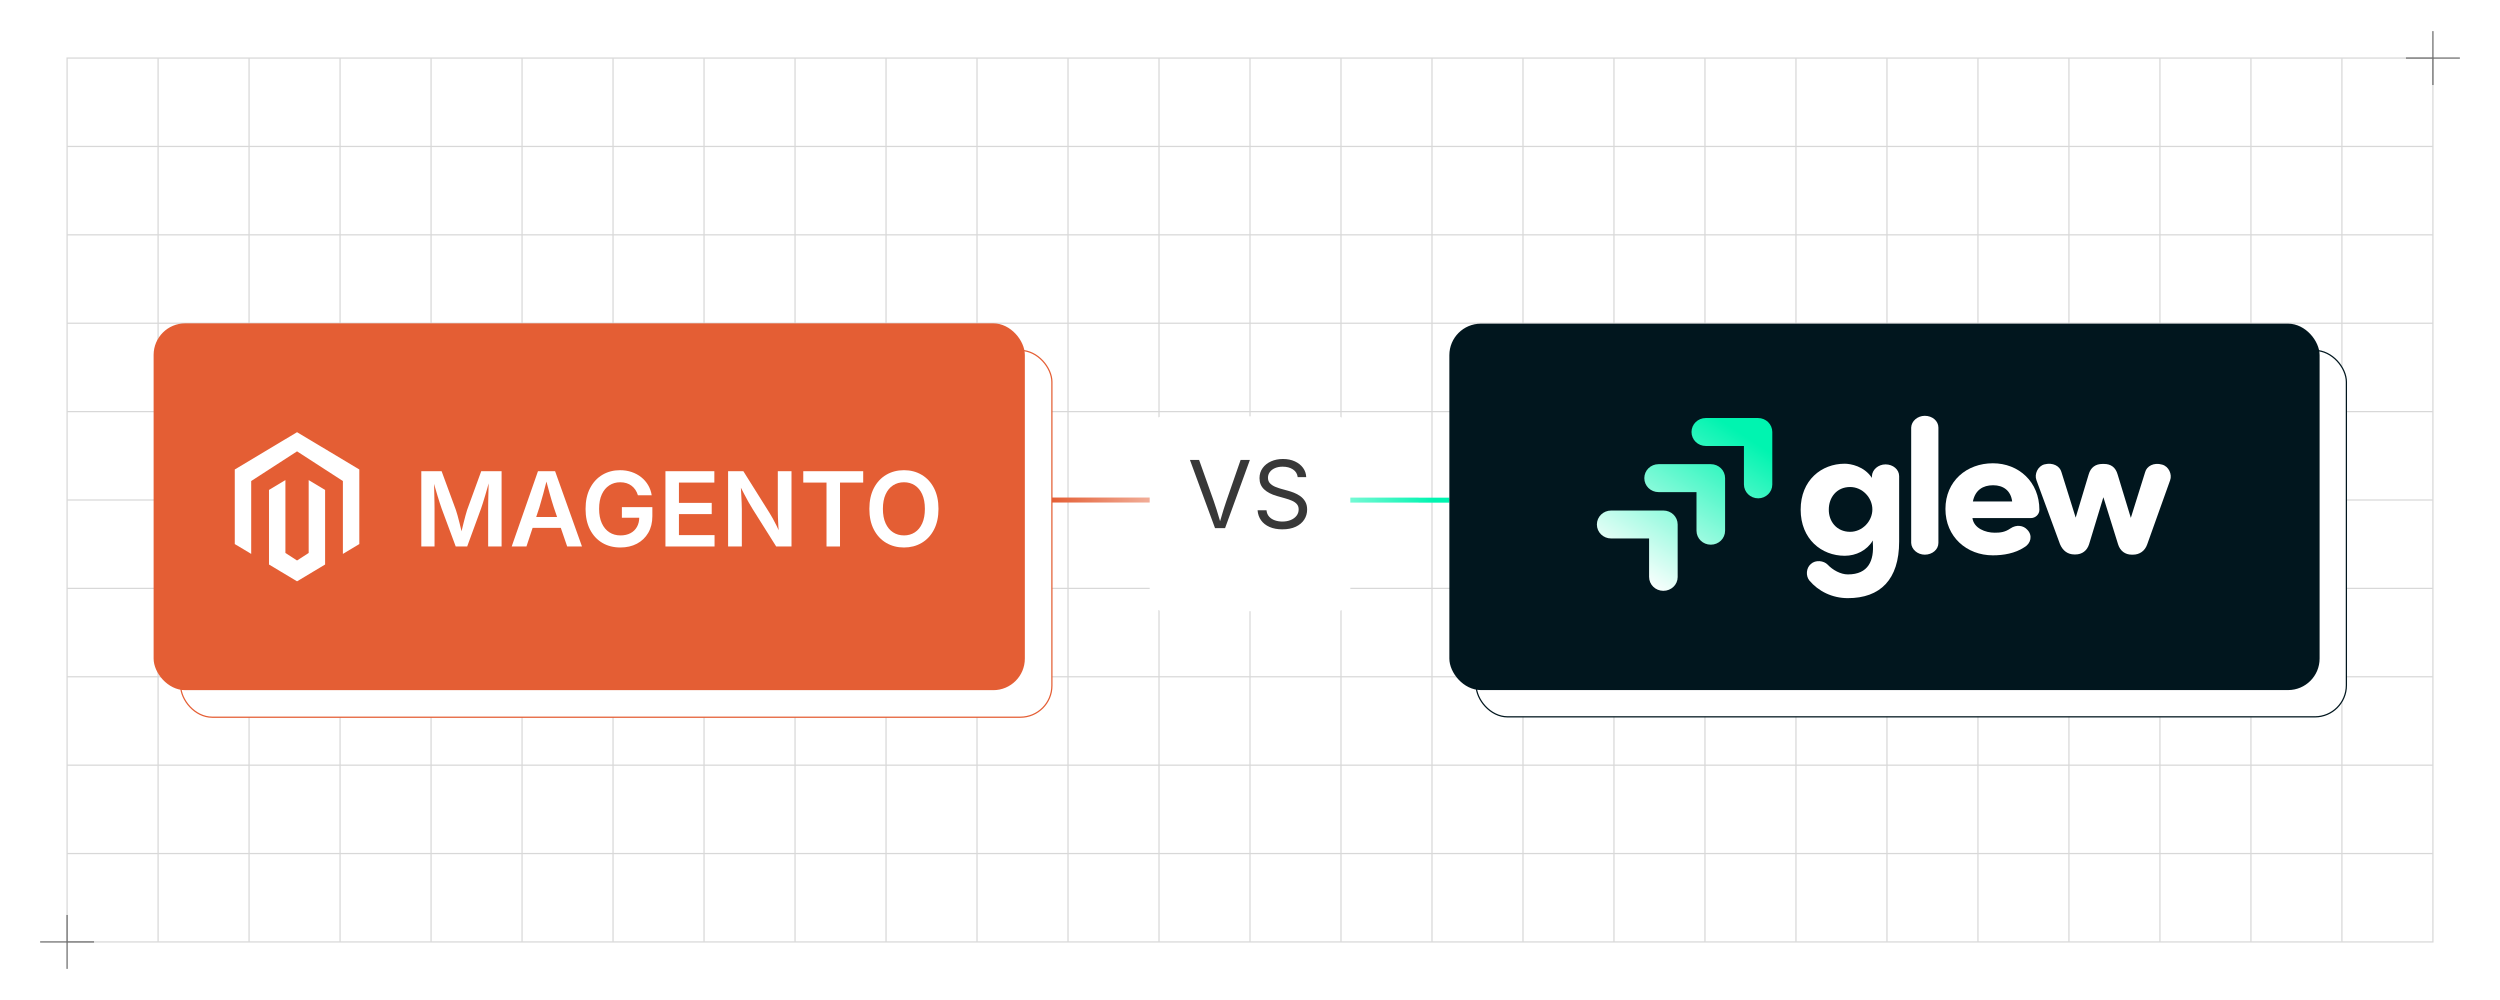 <?xml version="1.0" encoding="UTF-8"?><svg id="Layer_1" xmlns="http://www.w3.org/2000/svg" xmlns:xlink="http://www.w3.org/1999/xlink" viewBox="0 0 1000 400"><defs><linearGradient id="linear-gradient" x1="420.758" y1="200.029" x2="579.741" y2="200.029" gradientUnits="userSpaceOnUse"><stop offset="0" stop-color="#e45e34"/><stop offset=".5" stop-color="#fff"/><stop offset=".961" stop-color="#00f4b0"/></linearGradient><filter id="drop-shadow-1" filterUnits="userSpaceOnUse"><feOffset dx="0" dy="8.112"/><feGaussianBlur result="blur" stdDeviation="6.489"/><feFlood flood-color="#333" flood-opacity=".09"/><feComposite in2="blur" operator="in"/><feComposite in="SourceGraphic"/></filter><filter id="drop-shadow-2" filterUnits="userSpaceOnUse"><feOffset dx="0" dy="8.103"/><feGaussianBlur result="blur-2" stdDeviation="6.482"/><feFlood flood-color="#333" flood-opacity=".09"/><feComposite in2="blur-2" operator="in"/><feComposite in="SourceGraphic"/></filter><linearGradient id="linear-gradient-2" x1="658.728" y1="-619.517" x2="698.372" y2="-558.683" gradientTransform="translate(0 -392.11) scale(1 -1)" gradientUnits="userSpaceOnUse"><stop offset="0" stop-color="#fff"/><stop offset="1" stop-color="#00f4b0"/></linearGradient><linearGradient id="linear-gradient-3" x1="653.932" y1="-616.391" x2="693.576" y2="-555.558" xlink:href="#linear-gradient-2"/><linearGradient id="linear-gradient-4" x1="649.084" y1="-613.232" x2="688.728" y2="-552.398" xlink:href="#linear-gradient-2"/><filter id="drop-shadow-3" filterUnits="userSpaceOnUse"><feOffset dx="0" dy="5.512"/><feGaussianBlur result="blur-3" stdDeviation="4.41"/><feFlood flood-color="#333" flood-opacity=".09"/><feComposite in2="blur-3" operator="in"/><feComposite in="SourceGraphic"/></filter></defs><rect x="26.835" y="23.229" width="946.33" height="353.542" fill="none" stroke="#d8d8d8" stroke-miterlimit="10" stroke-width=".5"/><line x1="26.835" y1="341.417" x2="973.165" y2="341.417" fill="none" stroke="#d8d8d8" stroke-miterlimit="10" stroke-width=".5"/><line x1="26.835" y1="306.062" x2="973.165" y2="306.062" fill="none" stroke="#d8d8d8" stroke-miterlimit="10" stroke-width=".5"/><line x1="26.835" y1="270.708" x2="973.165" y2="270.708" fill="none" stroke="#d8d8d8" stroke-miterlimit="10" stroke-width=".5"/><line x1="26.835" y1="235.354" x2="973.165" y2="235.354" fill="none" stroke="#d8d8d8" stroke-miterlimit="10" stroke-width=".5"/><line x1="26.835" y1="200" x2="973.165" y2="200" fill="none" stroke="#d8d8d8" stroke-miterlimit="10" stroke-width=".5"/><line x1="26.835" y1="164.646" x2="973.165" y2="164.646" fill="none" stroke="#d8d8d8" stroke-miterlimit="10" stroke-width=".5"/><line x1="26.835" y1="129.292" x2="973.165" y2="129.292" fill="none" stroke="#d8d8d8" stroke-miterlimit="10" stroke-width=".5"/><line x1="26.835" y1="93.938" x2="973.165" y2="93.938" fill="none" stroke="#d8d8d8" stroke-miterlimit="10" stroke-width=".5"/><line x1="26.835" y1="58.583" x2="973.165" y2="58.583" fill="none" stroke="#d8d8d8" stroke-miterlimit="10" stroke-width=".5"/><line x1="936.768" y1="23.229" x2="936.768" y2="376.771" fill="none" stroke="#d8d8d8" stroke-miterlimit="10" stroke-width=".5"/><line x1="900.37" y1="23.229" x2="900.37" y2="376.771" fill="none" stroke="#d8d8d8" stroke-miterlimit="10" stroke-width=".5"/><line x1="863.973" y1="23.229" x2="863.973" y2="376.771" fill="none" stroke="#d8d8d8" stroke-miterlimit="10" stroke-width=".5"/><line x1="827.576" y1="23.229" x2="827.576" y2="376.771" fill="none" stroke="#d8d8d8" stroke-miterlimit="10" stroke-width=".5"/><line x1="791.179" y1="23.229" x2="791.179" y2="376.771" fill="none" stroke="#d8d8d8" stroke-miterlimit="10" stroke-width=".5"/><line x1="754.781" y1="23.229" x2="754.781" y2="376.771" fill="none" stroke="#d8d8d8" stroke-miterlimit="10" stroke-width=".5"/><line x1="718.384" y1="23.229" x2="718.384" y2="376.771" fill="none" stroke="#d8d8d8" stroke-miterlimit="10" stroke-width=".5"/><line x1="681.987" y1="23.229" x2="681.987" y2="376.771" fill="none" stroke="#d8d8d8" stroke-miterlimit="10" stroke-width=".5"/><line x1="645.589" y1="23.229" x2="645.589" y2="376.771" fill="none" stroke="#d8d8d8" stroke-miterlimit="10" stroke-width=".5"/><line x1="609.192" y1="23.229" x2="609.192" y2="376.771" fill="none" stroke="#d8d8d8" stroke-miterlimit="10" stroke-width=".5"/><line x1="572.795" y1="23.229" x2="572.795" y2="376.771" fill="none" stroke="#d8d8d8" stroke-miterlimit="10" stroke-width=".5"/><line x1="536.397" y1="23.229" x2="536.397" y2="376.771" fill="none" stroke="#d8d8d8" stroke-miterlimit="10" stroke-width=".5"/><line x1="500" y1="23.229" x2="500" y2="376.771" fill="none" stroke="#d8d8d8" stroke-miterlimit="10" stroke-width=".5"/><line x1="463.603" y1="23.229" x2="463.603" y2="376.771" fill="none" stroke="#d8d8d8" stroke-miterlimit="10" stroke-width=".5"/><line x1="427.205" y1="23.229" x2="427.205" y2="376.771" fill="none" stroke="#d8d8d8" stroke-miterlimit="10" stroke-width=".5"/><line x1="390.808" y1="23.229" x2="390.808" y2="376.771" fill="none" stroke="#d8d8d8" stroke-miterlimit="10" stroke-width=".5"/><line x1="354.411" y1="23.229" x2="354.411" y2="376.771" fill="none" stroke="#d8d8d8" stroke-miterlimit="10" stroke-width=".5"/><line x1="318.013" y1="23.229" x2="318.013" y2="376.771" fill="none" stroke="#d8d8d8" stroke-miterlimit="10" stroke-width=".5"/><line x1="281.616" y1="23.229" x2="281.616" y2="376.771" fill="none" stroke="#d8d8d8" stroke-miterlimit="10" stroke-width=".5"/><line x1="245.219" y1="23.229" x2="245.219" y2="376.771" fill="none" stroke="#d8d8d8" stroke-miterlimit="10" stroke-width=".5"/><line x1="208.821" y1="23.229" x2="208.821" y2="376.771" fill="none" stroke="#d8d8d8" stroke-miterlimit="10" stroke-width=".5"/><line x1="172.424" y1="23.229" x2="172.424" y2="376.771" fill="none" stroke="#d8d8d8" stroke-miterlimit="10" stroke-width=".5"/><line x1="136.027" y1="23.229" x2="136.027" y2="376.771" fill="none" stroke="#d8d8d8" stroke-miterlimit="10" stroke-width=".5"/><line x1="99.63" y1="23.229" x2="99.63" y2="376.771" fill="none" stroke="#d8d8d8" stroke-miterlimit="10" stroke-width=".5"/><line x1="63.232" y1="23.229" x2="63.232" y2="376.771" fill="none" stroke="#d8d8d8" stroke-miterlimit="10" stroke-width=".5"/><line x1="26.835" y1="365.989" x2="26.835" y2="387.552" fill="none" stroke="#6d6d6d" stroke-miterlimit="10" stroke-width=".5"/><line x1="37.616" y1="376.771" x2="16.053" y2="376.771" fill="none" stroke="#6d6d6d" stroke-miterlimit="10" stroke-width=".5"/><line x1="973.165" y1="12.448" x2="973.165" y2="34.011" fill="none" stroke="#6d6d6d" stroke-miterlimit="10" stroke-width=".5"/><line x1="983.947" y1="23.229" x2="962.384" y2="23.229" fill="none" stroke="#6d6d6d" stroke-miterlimit="10" stroke-width=".5"/><line x1="420.758" y1="200" x2="579.74" y2="200.058" fill="none" stroke="url(#linear-gradient)" stroke-miterlimit="10" stroke-width="2"/><g filter="url(#drop-shadow-1)"><rect x="72.267" y="132.046" width="348.491" height="146.728" rx="12.619" ry="12.619" fill="#fff" stroke="#e45e34" stroke-miterlimit="10" stroke-width=".5"/><rect x="61.446" y="121.225" width="348.491" height="146.728" rx="12.619" ry="12.619" fill="#e45e34" stroke-width="0"/><polygon points="143.725 179.68 143.725 209.515 137.156 213.451 137.156 184.301 118.817 172.427 100.478 184.301 100.478 213.451 93.909 209.515 93.909 179.68 118.817 164.763 143.725 179.68" fill="#fff" stroke-width="0"/><polyline points="118.817 224.416 112.133 220.414 107.595 217.694 107.595 187.859 114.164 183.923 114.164 213.073 118.817 216.084 123.47 213.073 123.47 183.923 130.039 187.859 130.039 217.694 125.496 220.414 118.817 224.416" fill="#fff" stroke-width="0"/><path d="M168.522,210.482v-30.113h8.124l5.72,15.542c.202.579.427,1.323.677,2.233.25.909.505,1.89.768,2.94s.512,2.078.748,3.082c.235,1.004.435,1.89.596,2.657h-1.091c.162-.754.36-1.627.596-2.617.235-.99.485-2.014.748-3.071s.519-2.045.768-2.961c.249-.916.468-1.671.657-2.264l5.659-15.542h8.145v30.113h-5.376v-15.198c0-.646.006-1.428.02-2.344.013-.916.034-1.9.061-2.951s.054-2.111.081-3.183c.027-1.071.041-2.092.041-3.062h.384c-.27,1.064-.562,2.152-.879,3.265-.317,1.111-.63,2.189-.94,3.233-.31,1.044-.603,2.004-.879,2.88-.276.876-.515,1.597-.717,2.162l-5.558,15.198h-4.588l-5.639-15.198c-.202-.565-.441-1.276-.717-2.132-.276-.855-.573-1.802-.889-2.84-.317-1.037-.633-2.118-.95-3.243-.317-1.125-.63-2.233-.94-3.325h.444c.014.903.034,1.884.061,2.941.027,1.058.05,2.118.071,3.183.02,1.064.04,2.064.061,3.001.02.937.03,1.742.03,2.415v15.198h-5.295Z" fill="#fff" stroke-width="0"/><path d="M204.678,210.482l10.509-30.113h6.852l10.751,30.113h-5.921l-5.355-15.643c-.526-1.617-1.071-3.446-1.637-5.487s-1.192-4.361-1.879-6.962h1.132c-.674,2.627-1.284,4.969-1.829,7.022-.546,2.055-1.061,3.864-1.546,5.427l-5.174,15.643h-5.901ZM210.802,203.025v-4.346h15.865v4.346h-15.865Z" fill="#fff" stroke-width="0"/><path d="M248.17,210.887c-2.775,0-5.208-.627-7.295-1.88-2.089-1.253-3.719-3.031-4.891-5.335-1.172-2.304-1.758-5.039-1.758-8.205,0-3.247.603-6.026,1.809-8.337,1.206-2.311,2.846-4.083,4.921-5.315s4.426-1.85,7.053-1.85c1.657,0,3.204.243,4.638.728,1.435.485,2.715,1.176,3.84,2.072,1.125.896,2.047,1.957,2.769,3.183.721,1.227,1.195,2.574,1.425,4.042h-5.518c-.242-.809-.576-1.529-1-2.162-.425-.634-.937-1.179-1.536-1.638-.6-.457-1.28-.805-2.041-1.04-.762-.236-1.6-.354-2.517-.354-1.617,0-3.062.411-4.335,1.232-1.273.822-2.273,2.021-3.001,3.598-.728,1.576-1.091,3.51-1.091,5.8,0,2.264.364,4.188,1.091,5.771s1.731,2.789,3.011,3.617c1.28.829,2.762,1.243,4.446,1.243,1.536,0,2.866-.297,3.991-.89s1.994-1.435,2.607-2.526c.613-1.091.919-2.378.919-3.859l1.233.201h-8.185v-4.243h12.187v3.617c0,2.573-.549,4.8-1.647,6.68-1.099,1.879-2.607,3.324-4.527,4.335s-4.12,1.516-6.599,1.516Z" fill="#fff" stroke-width="0"/><path d="M266.177,210.482v-30.113h19.563v4.548h-14.167v8.124h13.116v4.486h-13.116v8.408h14.248v4.547h-19.644Z" fill="#fff" stroke-width="0"/><path d="M291.238,210.482v-30.113h6.103l10.408,16.593c.431.688.89,1.465,1.375,2.334s.99,1.84,1.516,2.91c.525,1.071,1.044,2.261,1.556,3.567h-.606c-.094-1.132-.179-2.294-.252-3.486-.074-1.192-.128-2.324-.162-3.396-.034-1.07-.051-1.977-.051-2.718v-15.805h5.477v30.113h-6.124l-9.397-14.936c-.593-.956-1.152-1.899-1.678-2.829s-1.091-1.98-1.698-3.152c-.606-1.173-1.341-2.587-2.203-4.244h.768c.081,1.469.155,2.859.222,4.173s.125,2.489.172,3.526c.047,1.038.071,1.873.071,2.507v14.955h-5.497Z" fill="#fff" stroke-width="0"/><path d="M321.31,184.917v-4.548h23.969v4.548h-9.276v25.565h-5.396v-25.565h-9.297Z" fill="#fff" stroke-width="0"/><path d="M361.589,210.887c-2.641,0-5.005-.613-7.093-1.839-2.089-1.227-3.736-2.991-4.941-5.295-1.206-2.305-1.809-5.073-1.809-8.307,0-3.247.603-6.026,1.809-8.337,1.206-2.311,2.853-4.079,4.941-5.305,2.088-1.227,4.453-1.84,7.093-1.84,2.627,0,4.982.613,7.063,1.84,2.082,1.226,3.726,2.994,4.932,5.305,1.206,2.311,1.809,5.09,1.809,8.337,0,3.233-.603,6.006-1.809,8.316-1.206,2.311-2.85,4.075-4.932,5.295-2.082,1.22-4.436,1.829-7.063,1.829ZM361.589,206.057c1.63,0,3.075-.407,4.335-1.223,1.259-.815,2.246-2.015,2.96-3.598s1.071-3.513,1.071-5.79c0-2.304-.357-4.247-1.071-5.831-.714-1.583-1.701-2.782-2.96-3.597-1.26-.815-2.705-1.223-4.335-1.223-1.644,0-3.099.411-4.365,1.232-1.267.822-2.26,2.024-2.981,3.607s-1.081,3.521-1.081,5.811c0,2.277.36,4.203,1.081,5.78.721,1.576,1.714,2.775,2.981,3.597,1.267.822,2.722,1.233,4.365,1.233Z" fill="#fff" stroke-width="0"/></g><g filter="url(#drop-shadow-2)"><rect x="590.452" y="132.074" width="348.102" height="146.565" rx="12.605" ry="12.605" fill="#fff" stroke="#01161e" stroke-miterlimit="10" stroke-width=".5"/><rect x="579.74" y="121.362" width="348.102" height="146.565" rx="12.605" ry="12.605" fill="#01161e" stroke-width="0"/><path d="M724.35,217.492c1.906-1.775,5.174-1.331,6.717.266,1.997,2.13,5.174,3.904,8.079,3.904,8.26,0,10.529-5.59,9.985-12.6v-.976c-2.36,3.993-6.717,6.122-11.256,6.122-9.258,0-17.609-6.655-17.609-18.456s8.351-18.367,17.609-18.367c2.36,0,7.806.976,10.892,5.679v-.71c.091-2.573,2.542-4.703,5.446-4.703,2.996,0,5.446,2.041,5.446,4.703v26.175c0,15.262-7.625,22.626-20.514,22.626-6.263,0-11.8-2.751-15.431-7.099-1.452-1.863-1.271-4.969.635-6.566ZM740.053,204.626c4.902,0,8.895-4.259,8.895-8.962,0-4.703-3.994-8.962-8.895-8.962-5.446,0-8.532,4.259-8.532,8.962-.091,4.703,3.086,8.962,8.532,8.962Z" fill="#fff" stroke-width="0"/><path d="M775.363,209.063c0,2.662-2.451,4.703-5.446,4.703-2.904,0-5.355-2.13-5.446-4.703v-46.139c.091-2.573,2.542-4.703,5.446-4.703,2.996,0,5.446,2.041,5.446,4.703v46.139Z" fill="#fff" stroke-width="0"/><path d="M809.674,210.837c-3.631,2.396-8.26,3.194-12.526,3.194-10.438,0-18.971-7.365-18.971-18.545,0-11.18,8.532-18.278,18.971-18.278,10.348,0,18.608,7.453,18.608,18.633,0,1.863-1.634,3.283-3.359,3.283h-23.419c.545,4.082,5.174,5.856,8.895,5.856,2.179,0,4.085-.177,6.263-1.686,2.451-1.686,5.265-1.242,6.808.532,2.179,2.218,1.452,5.501-1.271,7.01ZM804.864,192.47c-.545-4.348-3.54-6.477-7.625-6.477-4.085,0-7.171,1.952-8.079,6.477h15.703Z" fill="#fff" stroke-width="0"/><path d="M852.335,199.036l5.719-18.278c.635-2.396,3.449-3.993,6.808-3.017,2.632.71,4.085,3.904,3.177,6.3l-9.168,25.643c-.907,2.573-2.995,4.082-5.718,4.082h-.454c-2.632,0-4.629-1.508-5.446-4.082l-5.9-18.899-5.719,18.811c-.817,2.573-2.814,4.082-5.446,4.082h-.454c-2.632,0-4.629-1.508-5.718-4.082l-9.44-25.643c-.908-2.396.545-5.59,3.177-6.3,3.449-.887,6.172.71,6.808,3.017l5.718,18.278,5.174-17.214c.817-2.928,2.814-4.259,5.537-4.259h.635c2.723,0,4.629,1.331,5.446,4.259l5.265,17.302Z" fill="#fff" stroke-width="0"/><path d="M703.291,191.228c-3.177,0-5.718-2.484-5.718-5.59v-15.35h-15.249c-3.177,0-5.719-2.484-5.719-5.59s2.542-5.59,5.719-5.59h20.877c3.177,0,5.718,2.484,5.718,5.59v21.029c0,3.017-2.542,5.501-5.628,5.501Z" fill="url(#linear-gradient-2)" stroke-width="0"/><path d="M684.321,209.772c-3.177,0-5.718-2.485-5.718-5.59v-15.439h-15.159c-3.177,0-5.718-2.485-5.718-5.59,0-3.106,2.542-5.59,5.718-5.59h20.877c3.177,0,5.718,2.484,5.718,5.59v21.029c0,3.106-2.541,5.59-5.718,5.59Z" fill="url(#linear-gradient-3)" stroke-width="0"/><path d="M665.35,228.228c-3.177,0-5.718-2.484-5.718-5.59v-15.35h-15.159c-3.177,0-5.719-2.485-5.719-5.59s2.542-5.59,5.719-5.59h20.877c3.177,0,5.719,2.484,5.719,5.59v21.029c0,3.017-2.542,5.501-5.719,5.501Z" fill="url(#linear-gradient-4)" stroke-width="0"/></g><g filter="url(#drop-shadow-3)"><rect x="459.874" y="161.024" width="80.253" height="77.953" rx="5.512" ry="5.512" fill="#fff" stroke-width="0"/></g><path d="M486.013,211.262l-10.04-27.298h3.664l5.771,16.195c.33.929.742,2.168,1.237,3.72.495,1.551,1.072,3.462,1.731,5.734h-.678c.66-2.333,1.233-4.26,1.722-5.78.488-1.521.892-2.745,1.209-3.674l5.625-16.195h3.701l-9.93,27.298h-4.012Z" fill="#383838" stroke-width="0"/><path d="M512.943,211.738c-1.966,0-3.673-.318-5.12-.953s-2.58-1.523-3.398-2.665c-.818-1.143-1.282-2.477-1.393-4.003h3.572c.098,1.025.446,1.871,1.045,2.537.598.666,1.364,1.16,2.299,1.483.935.324,1.933.486,2.995.486,1.234,0,2.342-.202,3.325-.605.983-.402,1.762-.971,2.336-1.703.574-.733.861-1.582.861-2.547,0-.879-.247-1.594-.742-2.144-.494-.55-1.151-1.001-1.969-1.355-.819-.354-1.717-.666-2.693-.935l-3.298-.935c-2.198-.622-3.908-1.514-5.13-2.675-1.222-1.16-1.832-2.644-1.832-4.451,0-1.539.415-2.886,1.246-4.04.83-1.154,1.954-2.049,3.371-2.684,1.416-.635,3.004-.953,4.763-.953,1.796,0,3.383.318,4.764.953,1.38.635,2.47,1.499,3.271,2.592.8,1.094,1.224,2.33,1.272,3.71h-3.407c-.159-1.331-.794-2.36-1.905-3.087s-2.479-1.09-4.104-1.09c-1.173,0-2.202.192-3.087.577-.886.385-1.573.91-2.062,1.575-.488.666-.732,1.427-.732,2.281,0,.952.296,1.719.889,2.299.592.58,1.294,1.032,2.106,1.355.812.324,1.548.577,2.208.761l2.729.751c.732.195,1.542.465,2.428.807.885.342,1.73.797,2.537,1.364.806.568,1.469,1.289,1.987,2.162.52.873.779,1.945.779,3.215,0,1.49-.389,2.834-1.164,4.031-.775,1.196-1.902,2.144-3.38,2.839-1.478.696-3.268,1.045-5.368,1.045Z" fill="#383838" stroke-width="0"/></svg>